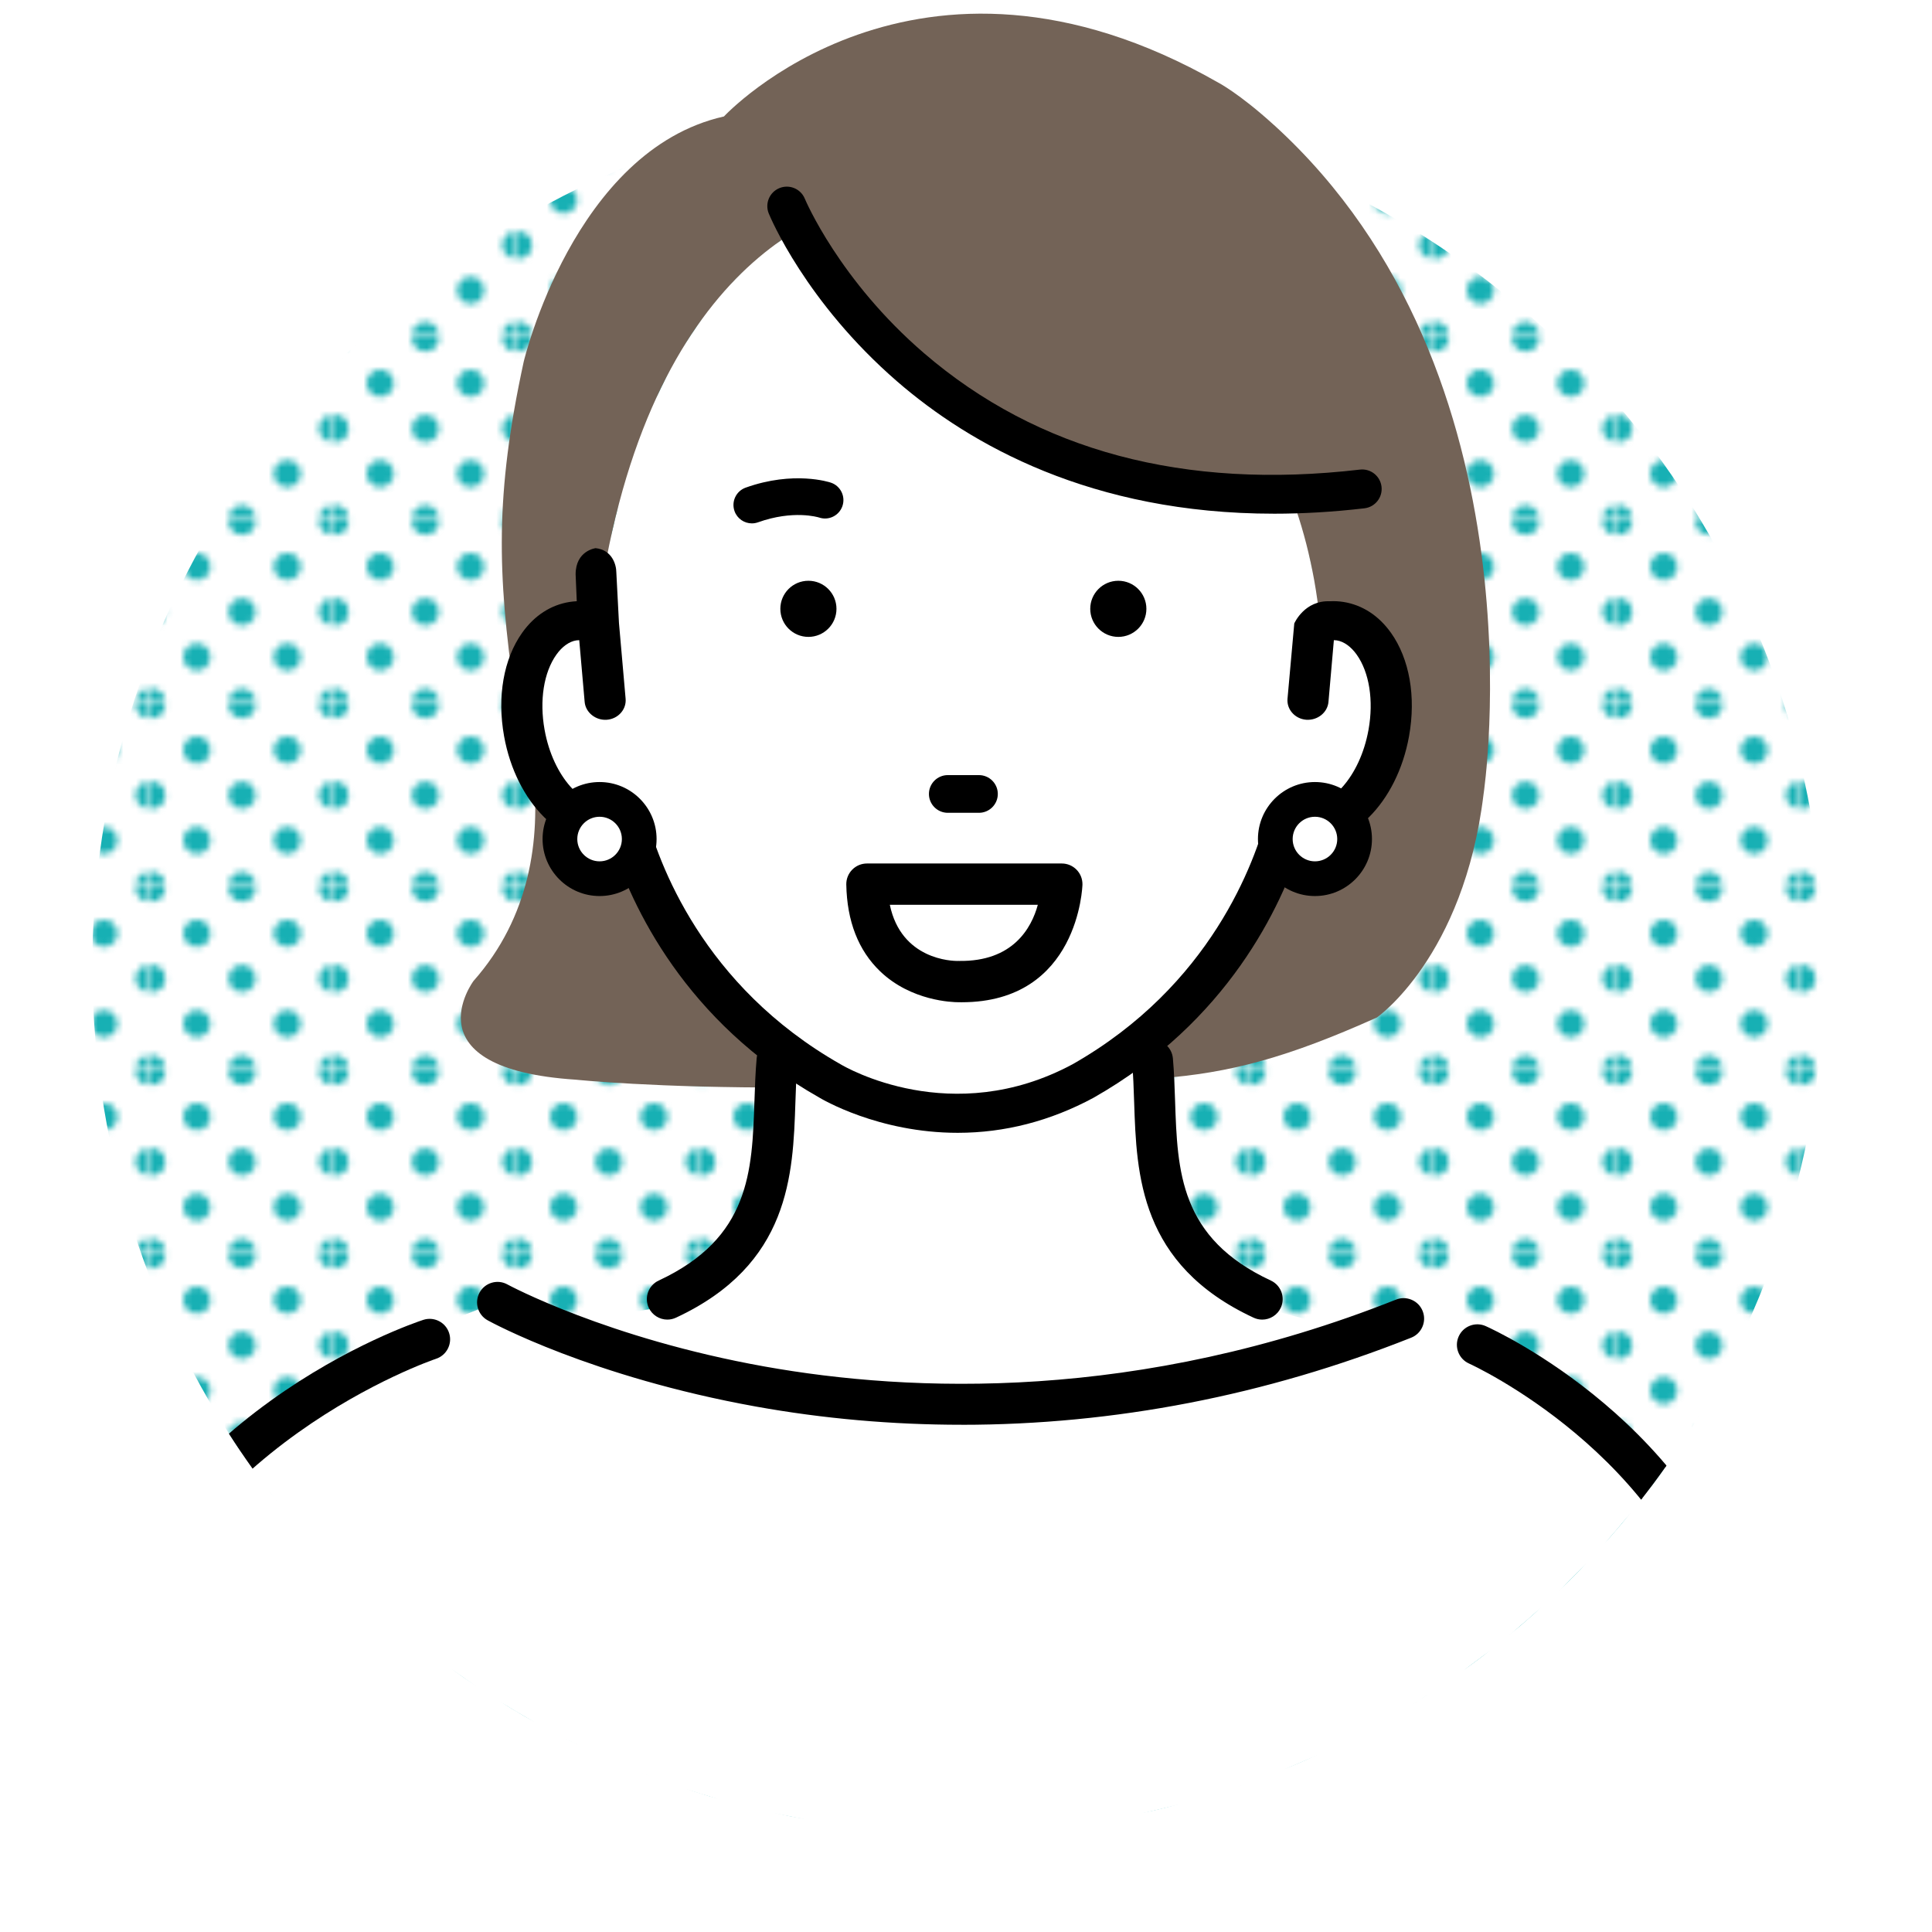 <?xml version="1.0" encoding="UTF-8"?>
<svg id="_レイヤー_2" data-name="レイヤー_2" xmlns="http://www.w3.org/2000/svg" xmlns:xlink="http://www.w3.org/1999/xlink" viewBox="0 0 220 220">
  <defs>
    <style>
      .cls-1 {
        fill: none;
      }

      .cls-2 {
        fill: url(#_新規パターンスウォッチ_57);
      }

      .cls-3 {
        fill: #17b0b4;
      }

      .cls-4 {
        fill: #1eaeb2;
      }

      .cls-5 {
        clip-path: url(#clippath-1);
      }

      .cls-6 {
        fill: #fff;
      }

      .cls-7 {
        fill: #736357;
      }

      .cls-8 {
        clip-path: url(#clippath);
      }
    </style>
    <clipPath id="clippath">
      <rect class="cls-1" width="220" height="220"/>
    </clipPath>
    <clipPath id="clippath-1">
      <path class="cls-1" d="M207.766,110.074c0,54.47-44.156,98.626-98.626,98.626S10.514,164.544,10.514,110.074,54.67-15.905,109.14-15.905s98.626,71.509,98.626,125.979Z"/>
    </clipPath>
    <pattern id="_新規パターンスウォッチ_57" data-name="新規パターンスウォッチ 57" x="0" y="0" width="28.597" height="28.596" patternTransform="translate(-3219.13 -5515.585) scale(.72)" patternUnits="userSpaceOnUse" viewBox="0 0 28.597 28.596">
      <g>
        <rect class="cls-1" x="0" width="28.597" height="28.596"/>
        <path class="cls-3" d="M28.597,30.741c1.182,0,2.143-.96,2.143-2.145s-.961-2.145-2.143-2.145-2.146.96-2.146,2.145.96,2.145,2.146,2.145Z"/>
        <path class="cls-3" d="M14.298,30.741c1.184,0,2.145-.96,2.145-2.145s-.961-2.145-2.145-2.145-2.145.96-2.145,2.145.96,2.145,2.145,2.145Z"/>
        <circle class="cls-3" cy="28.596" r="2.145"/>
        <path class="cls-3" d="M28.597,16.443c1.182,0,2.143-.96,2.143-2.145s-.961-2.145-2.143-2.145-2.146.961-2.146,2.145.96,2.145,2.146,2.145Z"/>
        <path class="cls-3" d="M14.298,16.443c1.184,0,2.145-.96,2.145-2.145s-.961-2.145-2.145-2.145-2.145.961-2.145,2.145.96,2.145,2.145,2.145Z"/>
        <circle class="cls-3" cy="14.298" r="2.145"/>
        <path class="cls-3" d="M28.597,2.145c1.182,0,2.143-.96,2.143-2.145s-.961-2.145-2.143-2.145-2.146.96-2.146,2.145.96,2.145,2.146,2.145Z"/>
        <path class="cls-3" d="M14.298,2.145c1.184,0,2.145-.96,2.145-2.145s-.961-2.145-2.145-2.145-2.145.96-2.145,2.145.96,2.145,2.145,2.145Z"/>
        <path class="cls-3" d="M0,2.145c1.183,0,2.145-.96,2.145-2.145S1.183-2.145,0-2.145-2.145-1.185-2.145,0-1.185,2.145,0,2.145Z"/>
        <path class="cls-3" d="M-14.299,2.145c1.185,0,2.146-.96,2.146-2.145s-.961-2.145-2.146-2.145-2.144.96-2.144,2.145.96,2.145,2.144,2.145Z"/>
        <path class="cls-3" d="M-14.299,0"/>
        <path class="cls-3" d="M7.149,23.591c1.184,0,2.145-.959,2.145-2.144s-.961-2.145-2.145-2.145-2.145.96-2.145,2.145.96,2.144,2.145,2.144Z"/>
        <path class="cls-3" d="M21.447,23.591c1.183,0,2.145-.959,2.145-2.144s-.962-2.145-2.145-2.145-2.145.96-2.145,2.145.959,2.144,2.145,2.144Z"/>
        <path class="cls-3" d="M7.149,9.294c1.184,0,2.145-.96,2.145-2.145s-.961-2.145-2.145-2.145-2.145.96-2.145,2.145.96,2.145,2.145,2.145Z"/>
        <path class="cls-3" d="M21.447,9.294c1.183,0,2.145-.96,2.145-2.145s-.962-2.145-2.145-2.145-2.145.96-2.145,2.145.959,2.145,2.145,2.145Z"/>
        <path class="cls-3" d="M-7.149,9.294c1.184,0,2.145-.96,2.145-2.145s-.961-2.145-2.145-2.145-2.145.96-2.145,2.145.96,2.145,2.145,2.145Z"/>
        <path class="cls-3" d="M-7.149,7.149"/>
      </g>
    </pattern>
  </defs>
  <g id="_レイヤー_5" data-name="レイヤー_5">
    <g class="cls-8">
      <g class="cls-5">
        <circle class="cls-2" cx="109.14" cy="110.074" r="98.626"/>
        <path class="cls-6" d="M162.5,150.081c-1.467-.633-3.173.012-3.866,1.452-1.599.674.28-.03-1.3.563-6.941-1.388-11.727-2.606-13.064-3.167-3.038-1.275-5.515-2.574-6.797-4.167-7.074-8.787-5.859-20.875-6.096-26.604,12.586-10.008,14.437-20.123,15.757-25.62.58.366,1.202.628,1.875.744,4.269.717,8.668-4.28,9.83-11.162,1.158-6.881-1.361-11.325-5.627-12.047-.99-.165-1.984-.012-2.947.389-3.572-34.56-34.304-48.787-46.61-47.91-6.863-.688-27.698,5.084-34.616,41.162l-1.601,8.262c-.961-.401-1.958-.553-2.949-.389-4.266.721-5.784,4.526-5.626,10.533.182,6.977,5.561,11.879,9.829,11.162.673-.115,1.298-.378,1.876-.744,1.366,5.693,3.43,15.503,17.082,25.62-.41,5.971-2.7,22.081-6.385,25.888-1.422,1.469-3.054,3.331-6.734,4.884-1.032.435-6.778.685-10.617,2.335-4.023-1.641-3.378-1.414-3.378-1.414-.658-1.481-2.351-2.086-3.88-1.547C4.656,166.625,2.619,223.657,2.619,223.657l207.762,2.037c-7.129-53.977-40.212-72.305-47.881-75.613Z"/>
        <g>
          <path class="cls-7" d="M70.569,92.537c-.579.366-1.203.628-1.876.744-2.979.5-6.018-1.787-7.979-5.552.844,7.88-.353,16.685-6.793,23.973,0,0-7.496,9.994,11.66,11.244,0,0,9.127.952,24.454.886.064-.554.115-1.081.148-1.567-13.652-10.117-18.247-24.036-19.613-29.728Z"/>
          <path class="cls-7" d="M145.091,14.258c-4.002-3.647-6.422-4.884-6.422-4.884-34.426-19.629-56.232,3.887-56.232,3.887-17.103,3.848-22.803,27.934-22.803,27.934-3.297,15.217-2.982,24.12-1.038,37.851,0-.025-.002-.05-.002-.074,0-.049-.001-.097-.001-.146,0-.331.008-.657.025-.98h0c.259-4.996,2.523-5.693,5.874-6.259.99-.165,1.987-.012,2.949.389l1.601-8.262c6.918-36.079,27.752-41.85,34.616-41.162.402-.05.791-.091,1.165-.124.374-.033.733-.058,1.076-.076.515-.027.993-.038,1.431-.036.584.003,1.095.029,1.524.072.369-.026.751-.039,1.142-.041.142,0,.292.007.437.01.253.005.505.009.767.023.186.01.379.03.57.045.227.019.454.036.687.063.22.025.444.057.668.089.209.029.418.058.632.093.25.041.504.09.759.139.192.037.384.075.578.117.281.06.564.127.85.197.171.042.341.085.514.131.313.082.627.17.945.265.145.043.291.088.436.134.348.108.697.221,1.05.344.109.038.22.079.33.118.392.14.785.286,1.181.443.052.021.105.044.158.065,9.282,3.729,19.796,14.052,25.626,29.681,2.015,4.798,3.465,10.165,4.085,16.158.962-.401,1.956-.553,2.947-.389,3.495.591,5.814,3.683,5.902,8.564.03,1.028-.057,2.185-.275,3.482-1.163,6.882-5.561,11.879-9.83,11.162-.673-.115-1.295-.378-1.875-.744-1.05,4.373-2.443,11.671-9.304,19.511-1.803,2.382-3.928,4.762-6.427,7.028.016.903.567,2.606.573,3.719,8.109-.604,14.675-2.387,24.804-6.929,0,0,9.887-6.838,12.148-25.402,0,0,7.289-47.844-23.836-76.207Z"/>
          <path class="cls-4" d="M58.649,80.278c.017.224.031.448.056.674.041.386.093.775.159,1.167-.011-.427-.011-.84-.005-1.244-.091-.62-.179-1.229-.264-1.829.003.268.008.538.023.811.007.139.02.281.031.421Z"/>
        </g>
        <path class="cls-7" d="M89.595,23.473s12.082,32.715,59.542,33.57c0,0,7.087-58.278-59.542-33.57Z"/>
        <path d="M145.067,58.495c-20.791,0-34.622-7.88-42.905-15.058-10.414-9.023-14.454-18.717-14.621-19.125-.463-1.134.08-2.43,1.215-2.893,1.131-.464,2.428.079,2.892,1.213.07.168,3.933,9.295,13.577,17.589,12.939,11.126,29.638,15.585,49.631,13.253,1.219-.143,2.319.73,2.461,1.946.142,1.218-.73,2.319-1.946,2.461-3.608.421-7.043.615-10.304.615Z"/>
        <path d="M127.346,66.133c-1.764,0-3.198,1.431-3.198,3.195s1.433,3.196,3.198,3.196,3.195-1.432,3.195-3.196-1.43-3.195-3.195-3.195Z"/>
        <path d="M95.25,69.328c0-1.764-1.431-3.195-3.195-3.195s-3.196,1.431-3.196,3.195,1.431,3.196,3.196,3.196,3.195-1.432,3.195-3.196Z"/>
        <path d="M85.617,59.598c-.861,0-1.668-.534-1.974-1.392-.389-1.091.179-2.29,1.27-2.679,5.483-1.958,9.538-.623,9.708-.565,1.096.373,1.682,1.564,1.309,2.659-.371,1.09-1.552,1.679-2.643,1.315-.155-.048-2.957-.892-6.965.539-.232.083-.471.123-.705.123Z"/>
        <path d="M158.387,72.053c-1.389-1.954-3.257-3.166-5.405-3.508-.525-.081-1.06-.108-1.554-.079-2.858-.109-3.999,2.422-4.047,2.529l-.77,8.57c-.05.571.131,1.129.509,1.575.407.479.987.77,1.63.82,1.287.085,2.419-.826,2.524-2.027l.616-7.037c.118,0,.226.008.325.024.814.13,1.621.706,2.275,1.625,1.44,2.025,1.943,5.219,1.347,8.546-.991,5.505-4.471,8.907-6.982,8.508-.327-.053-.653-.178-.997-.381-.629-.373-1.419-.44-2.115-.178-.699.268-1.222.841-1.399,1.534-1.439,5.627-6.483,19.677-22.199,28.609-13.762,7.403-25.9.324-26.417.014-15.742-8.937-20.787-22.993-22.224-28.622-.178-.696-.702-1.269-1.401-1.535-.691-.262-1.492-.193-2.116.179-.339.203-.664.327-.988.38-2.512.376-6-3.005-6.988-8.506-.597-3.328-.094-6.524,1.346-8.549.652-.917,1.458-1.494,2.268-1.621.104-.016.214-.025.334-.026l.617,7.037c.105,1.2,1.262,2.12,2.522,2.027.647-.05,1.227-.343,1.634-.822.377-.445.557-1.003.507-1.573l-.756-8.623-.301-5.768c0-.865-.477-2.554-2.356-2.755-.023.003-2.28.285-2.279,2.988l.13,3.055c-.272.013-.546.041-.817.083-2.144.34-4.01,1.552-5.398,3.505-2.118,2.981-2.87,7.276-2.061,11.785,1.368,7.616,6.729,12.918,12.238,12.156,2.289,7.223,8.365,20.312,23.628,28.976.271.165,6.737,4.028,15.788,4.028,5.348,0,10.537-1.335,15.469-3.993,15.309-8.692,21.395-21.786,23.687-29.011,5.507.778,10.868-4.537,12.239-12.156.808-4.509.056-8.803-2.062-11.784Z"/>
        <path class="cls-6" d="M72.789,95.544c0,2.493-2.021,4.515-4.515,4.515s-4.515-2.021-4.515-4.515,2.021-4.515,4.515-4.515,4.515,2.021,4.515,4.515Z"/>
        <path d="M68.275,102.034c-3.579,0-6.491-2.912-6.491-6.491s2.912-6.491,6.491-6.491,6.491,2.912,6.491,6.491-2.912,6.491-6.491,6.491ZM68.275,93.006c-1.4,0-2.538,1.138-2.538,2.538s1.139,2.538,2.538,2.538,2.539-1.138,2.539-2.538-1.139-2.538-2.539-2.538Z"/>
        <path class="cls-6" d="M154.25,95.544c0,2.493-2.021,4.515-4.515,4.515s-4.515-2.021-4.515-4.515,2.021-4.515,4.515-4.515,4.515,2.021,4.515,4.515Z"/>
        <path d="M149.735,102.034c-3.579,0-6.491-2.912-6.491-6.491s2.912-6.491,6.491-6.491,6.492,2.912,6.492,6.491-2.913,6.491-6.492,6.491ZM149.735,93.006c-1.4,0-2.538,1.138-2.538,2.538s1.138,2.538,2.538,2.538,2.539-1.138,2.539-2.538-1.139-2.538-2.539-2.538Z"/>
        <path d="M107.925,92.555h3.551c1.183,0,2.146-.963,2.146-2.146s-.963-2.146-2.146-2.146h-3.551c-1.183,0-2.146.962-2.146,2.146s.963,2.146,2.146,2.146Z"/>
        <path d="M109.511,114.128c-.116,0-.233,0-.351-.003h-.012c-.678,0-5.395-.126-8.935-3.528-2.472-2.375-3.765-5.697-3.844-9.874-.012-.631.231-1.241.673-1.691.442-.451,1.047-.705,1.678-.705h22.19c.631,0,1.236.254,1.678.705.442.45.685,1.059.673,1.691-.002.136-.409,13.405-13.749,13.405ZM109.177,109.423c.015,0,.03,0,.041,0,6.107.09,8.235-3.725,8.961-6.393h-16.853c1.299,6.245,7.077,6.422,7.814,6.392h.037Z"/>
        <g>
          <path d="M109.515,162.126c-8.979,0-16.898-.897-23.422-2.073-18.685-3.368-30.033-9.545-30.507-9.807-1.073-.592-1.463-1.94-.871-3.014.59-1.071,1.939-1.464,3.012-.872h0c.111.061,11.316,6.137,29.338,9.36,16.594,2.966,42.543,4.05,71.95-7.628,1.139-.452,2.429.105,2.881,1.243.452,1.138-.105,2.428-1.243,2.881-18.907,7.508-36.442,9.911-51.137,9.911Z"/>
          <path d="M109.514,162.24c-7.917,0-15.804-.698-23.442-2.075-18.71-3.373-30.068-9.558-30.542-9.819-1.126-.621-1.537-2.042-.916-3.168.3-.545.796-.941,1.393-1.114.597-.174,1.227-.104,1.774.198.111.061,11.374,6.141,29.303,9.347,16.578,2.963,42.508,4.046,71.888-7.622.578-.23,1.213-.222,1.786.027.572.247,1.014.701,1.243,1.281.23.579.22,1.213-.027,1.785-.247.572-.701,1.014-1.28,1.244-16.574,6.581-33.793,9.919-51.179,9.919ZM56.659,146.197c-.196,0-.394.027-.588.084-.54.156-.986.514-1.257,1.005-.561,1.017-.19,2.299.826,2.86.473.26,11.798,6.428,30.473,9.794,7.625,1.375,15.498,2.071,23.402,2.071,17.357,0,34.549-3.331,51.095-9.902.523-.208.933-.606,1.156-1.123.223-.516.231-1.088.024-1.61-.428-1.078-1.656-1.608-2.732-1.18-29.431,11.689-55.406,10.604-72.012,7.634-17.965-3.212-29.261-9.311-29.373-9.372-.315-.174-.661-.262-1.012-.262Z"/>
        </g>
        <g>
          <path d="M75.992,150.151c-.836,0-1.636-.475-2.013-1.284-.517-1.111-.035-2.43,1.076-2.947,10.45-4.863,10.703-12.479,10.97-20.541.053-1.599.108-3.252.249-4.849.107-1.22,1.171-2.13,2.405-2.015,1.22.107,2.123,1.184,2.015,2.405-.13,1.476-.18,2.996-.234,4.606-.272,8.199-.61,18.403-13.534,24.418-.303.141-.621.208-.934.208Z"/>
          <path d="M75.992,150.266c-.904,0-1.734-.53-2.116-1.349-.543-1.166-.035-2.556,1.131-3.099,10.388-4.834,10.639-12.415,10.904-20.442.054-1.613.109-3.262.25-4.856.056-.627.35-1.193.83-1.593.475-.396,1.08-.579,1.699-.525.62.055,1.183.348,1.582.825.4.478.59,1.083.535,1.703-.13,1.473-.18,2.992-.233,4.599-.274,8.231-.613,18.473-13.599,24.517-.311.145-.641.219-.982.219ZM88.469,118.62c-.489,0-.956.168-1.332.483-.433.36-.699.871-.749,1.438-.14,1.588-.195,3.234-.248,4.825-.268,8.117-.522,15.766-11.036,20.659-1.052.49-1.51,1.745-1.021,2.796.345.74,1.094,1.217,1.91,1.217.308,0,.606-.066.886-.196,12.859-5.985,13.197-16.15,13.468-24.318.054-1.612.105-3.133.234-4.613.05-.561-.122-1.106-.483-1.537-.361-.431-.868-.695-1.428-.745-.067-.006-.134-.01-.2-.01Z"/>
        </g>
        <g>
          <path d="M143.73,150.151c-.314,0-.632-.067-.935-.208-12.922-6.015-13.261-16.219-13.533-24.418-.053-1.609-.104-3.129-.234-4.605-.108-1.221.794-2.297,2.015-2.405,1.217-.114,2.297.794,2.405,2.015.141,1.597.196,3.25.249,4.849.268,8.063.52,15.679,10.971,20.542,1.111.518,1.592,1.837,1.075,2.948-.376.807-1.177,1.283-2.013,1.283Z"/>
          <path d="M143.729,150.266c-.34,0-.671-.073-.983-.219-12.986-6.044-13.325-16.287-13.598-24.516-.053-1.61-.104-3.128-.234-4.601-.055-.62.135-1.225.535-1.702.4-.478.962-.77,1.583-.825.602-.057,1.217.13,1.696.529.482.402.777.966.832,1.59.141,1.594.196,3.242.249,4.837.267,8.046.518,15.627,10.906,20.46,1.166.543,1.672,1.933,1.13,3.099-.381.819-1.212,1.349-2.116,1.349ZM131.249,118.62c-.065,0-.13.003-.196.009-.561.05-1.068.314-1.429.745-.361.431-.532.977-.483,1.536.13,1.479.18,3.001.234,4.611.271,8.17.609,18.334,13.467,24.32.281.13.58.196.887.196.816,0,1.566-.478,1.91-1.217.489-1.052.031-2.307-1.02-2.797-10.513-4.892-10.768-12.541-11.036-20.64-.054-1.611-.109-3.256-.249-4.844-.05-.562-.316-1.071-.75-1.434-.38-.317-.848-.486-1.334-.486Z"/>
        </g>
        <path d="M51.14,151.789c-.193-.592-.605-1.074-1.16-1.356-.555-.282-1.188-.33-1.781-.137-1.299.424-31.906,10.728-39.636,40.356-.02.077-.036.156-.048.234l4.591.835c7.112-26.996,36.25-36.896,36.543-36.992,1.221-.4,1.89-1.72,1.491-2.941ZM10.565,191.254l2.319.419s0,.002-.001.004l-2.318-.422Z"/>
        <g>
          <path d="M197.588,189.088c-1,0-1.907-.681-2.154-1.695-5.304-21.803-27.881-32.129-28.109-32.231-1.118-.501-1.619-1.813-1.119-2.931.5-1.117,1.811-1.622,2.931-1.119,1.01.452,24.796,11.338,30.607,35.232.29,1.19-.44,2.391-1.631,2.68-.176.043-.352.064-.526.064Z"/>
          <path d="M197.587,189.202c-1.078,0-2.009-.733-2.264-1.783-5.298-21.778-27.818-32.052-28.045-32.153-1.174-.526-1.702-1.908-1.176-3.082.255-.57.716-1.006,1.3-1.229.581-.221,1.214-.202,1.782.053,1.011.452,24.845,11.354,30.671,35.309.148.605.05,1.232-.274,1.763-.324.532-.836.907-1.441,1.054-.182.044-.367.067-.552.067ZM168.231,151.031c-.252,0-.505.046-.748.138-.526.201-.942.595-1.173,1.109-.229.513-.245,1.085-.045,1.61.201.525.594.941,1.107,1.171.228.102,22.849,10.422,28.172,32.308.231.947,1.071,1.608,2.044,1.608.167,0,.334-.02.498-.06.547-.133,1.008-.47,1.301-.951.292-.48.38-1.045.247-1.592-5.801-23.847-29.536-34.704-30.544-35.155-.275-.124-.567-.185-.859-.185Z"/>
        </g>
      </g>
    </g>
  </g>
</svg>
